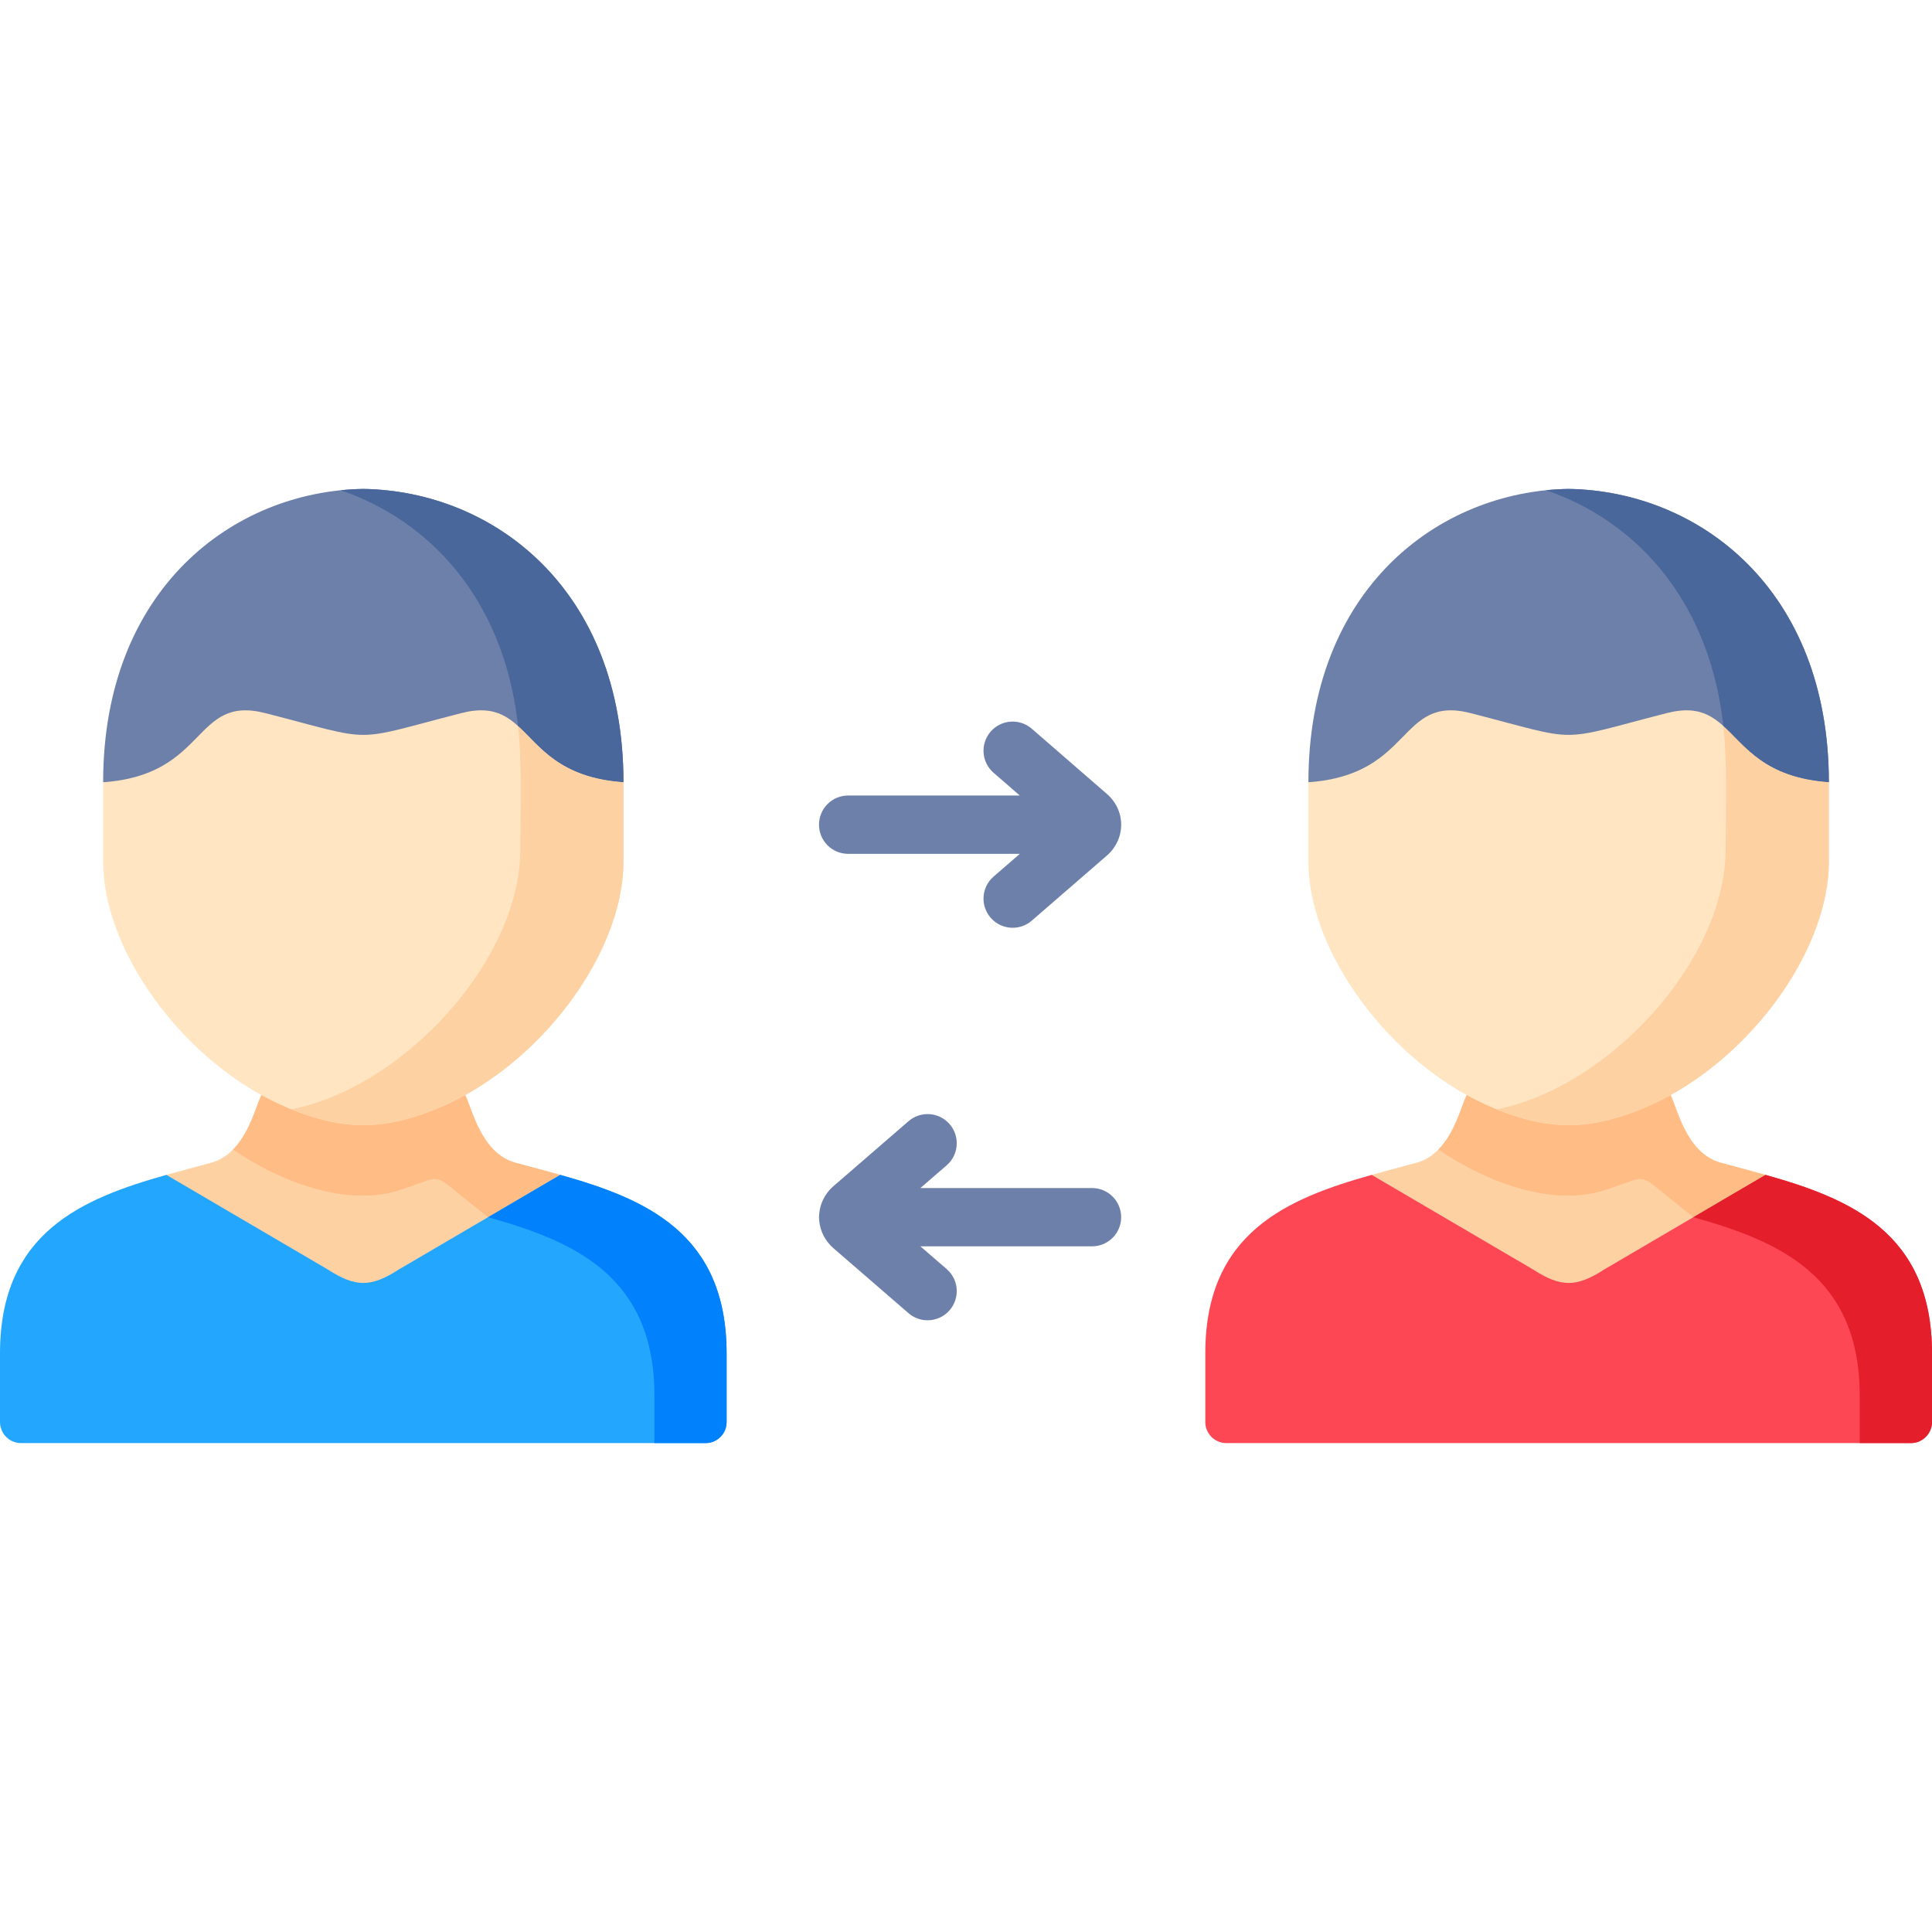 <svg xmlns="http://www.w3.org/2000/svg" id="Capa_1" height="512" viewBox="0 0 497 497" width="512"><g><g><path clip-rule="evenodd" d="m93.459 125.77c-33.477.539-66.926 25.739-66.926 75.461l72.539 14.06 61.314-14.06c-.001-49.721-33.45-74.922-66.927-75.461z" fill="#6d80aa" fill-rule="evenodd"></path></g><g><path clip-rule="evenodd" d="m0 348.155v17.66c0 1.786.879 3.373 2.211 4.365.879.652 1.984 1.049 3.175 1.049h176.145c1.191 0 2.296-.397 3.175-1.049 1.361-.992 2.211-2.58 2.211-4.365v-17.66c0-31.125-21.147-39.828-42.803-45.923h-101.311c-21.656 6.095-42.803 14.798-42.803 45.923z" fill="#22a6fe" fill-rule="evenodd"></path></g><g><path clip-rule="evenodd" d="m42.803 302.232 41.584 24.379c7.058 4.564 11.084 4.564 18.142 0l41.584-24.379c-3.855-1.077-7.739-2.098-11.509-3.118-8.787-2.41-11.112-13.748-12.926-17.405h-52.44c-1.814 3.657-4.139 14.996-12.926 17.405-3.77 1.021-7.654 2.041-11.509 3.118z" fill="#fed1a3" fill-rule="evenodd"></path></g><g><path clip-rule="evenodd" d="m26.532 221.698c0 21.204 17.603 47.17 40.706 60.011 3.061 1.701 6.236 3.175 9.468 4.365 12.104 4.507 21.402 4.507 33.506 0 3.232-1.191 6.406-2.665 9.468-4.365 23.131-12.841 40.706-38.807 40.706-60.011v-20.467c-27.071-1.899-23.046-22.593-41.754-17.774-14.457 3.714-19.786 5.584-25.172 5.584-5.357 0-10.715-1.871-25.172-5.584-18.709-4.819-14.655 15.874-41.754 17.774v20.467z" fill="#ffe5c1" fill-rule="evenodd"></path></g><g><path clip-rule="evenodd" d="m101.877 306.428c2.551-.737 5.443-1.899 7.682-2.608 1.843-.624 3.005-1.077 5.556.935l10.432 8.362 18.567-10.885c-3.855-1.077-7.739-2.098-11.509-3.118-8.787-2.41-11.112-13.748-12.926-17.405-3.061 1.701-6.208 3.175-9.468 4.365-12.104 4.507-21.402 4.507-33.506 0-3.232-1.191-6.406-2.665-9.468-4.365-1.332 2.721-2.948 9.638-7.285 14.004 12.87 8.844 29.34 14.4 41.925 10.715z" fill="#ffbc85" fill-rule="evenodd"></path></g><g><path clip-rule="evenodd" d="m87.619 126.11c22.45 7.625 41.443 27.327 45.468 59.104.057.51.113 1.02.17 1.559 5.613 5.074 10.545 13.295 27.128 14.457 0-49.721-33.449-74.922-66.926-75.461-1.956.03-3.884.143-5.84.341z" fill="#49679b" fill-rule="evenodd"></path></g><g><path clip-rule="evenodd" d="m133.852 218.466c0 28.461-29.764 61.088-58.932 66.928.595.227 1.191.454 1.786.68 12.104 4.507 21.402 4.507 33.506 0 3.26-1.191 6.406-2.665 9.468-4.365 23.131-12.841 40.706-38.807 40.706-60.011v-20.467c-16.583-1.162-21.515-9.383-27.128-14.457 1.105 9.978.594 21.657.594 31.692z" fill="#fed1a3" fill-rule="evenodd"></path></g><g><path clip-rule="evenodd" d="m125.547 313.118c21.657 6.095 42.803 14.826 42.803 45.923v11.141 1.049h13.181c1.191 0 2.296-.397 3.175-1.049 1.361-.992 2.211-2.58 2.211-4.365v-17.66c0-31.125-21.147-39.828-42.803-45.923z" fill="#0182fc" fill-rule="evenodd"></path></g><g><path clip-rule="evenodd" d="m403.513 125.77c-33.449.539-66.926 25.739-66.926 75.461l72.539 14.06 61.342-14.06c0-49.721-33.478-74.922-66.955-75.461z" fill="#6d80aa" fill-rule="evenodd"></path></g><g><path clip-rule="evenodd" d="m310.055 348.155v17.66c0 1.786.879 3.373 2.211 4.365.907.652 1.984 1.049 3.175 1.049h176.145c1.191 0 2.296-.397 3.175-1.049 1.361-.992 2.239-2.58 2.239-4.365v-17.66c0-31.125-21.175-39.828-42.832-45.923h-101.31c-21.657 6.095-42.803 14.798-42.803 45.923z" fill="#fd4755" fill-rule="evenodd"></path></g><g><path clip-rule="evenodd" d="m352.858 302.232 41.584 24.379c7.058 4.564 11.112 4.564 18.17 0l41.556-24.379c-3.855-1.077-7.739-2.098-11.509-3.118-8.787-2.41-11.112-13.748-12.898-17.405h-52.469c-1.786 3.657-4.11 14.996-12.926 17.405-3.77 1.021-7.625 2.041-11.508 3.118z" fill="#fed1a3" fill-rule="evenodd"></path></g><g><path clip-rule="evenodd" d="m336.587 221.698c0 21.204 17.603 47.17 40.706 60.011 3.061 1.701 6.236 3.175 9.468 4.365 12.132 4.507 21.402 4.507 33.534 0 3.232-1.191 6.378-2.665 9.468-4.365 23.102-12.841 40.706-38.807 40.706-60.011v-20.467c-27.099-1.899-23.074-22.593-41.754-17.774-14.457 3.714-19.814 5.584-25.2 5.584-5.357 0-10.715-1.871-25.172-5.584-18.709-4.819-14.655 15.874-41.754 17.774v20.467z" fill="#ffe5c1" fill-rule="evenodd"></path></g><g><path clip-rule="evenodd" d="m411.932 306.428c2.58-.737 5.443-1.899 7.682-2.608 1.871-.624 3.005-1.077 5.584.935l10.403 8.362 18.567-10.885c-3.855-1.077-7.739-2.098-11.509-3.118-8.787-2.41-11.112-13.748-12.898-17.405-3.09 1.701-6.236 3.175-9.468 4.365-12.132 4.507-21.402 4.507-33.534 0-3.232-1.191-6.406-2.665-9.468-4.365-1.332 2.721-2.948 9.638-7.257 14.004 12.871 8.844 29.312 14.4 41.898 10.715z" fill="#ffbc85" fill-rule="evenodd"></path></g><g><path clip-rule="evenodd" d="m397.702 126.11c22.422 7.625 41.414 27.327 45.44 59.104.057.51.113 1.02.17 1.559 5.641 5.074 10.545 13.295 27.156 14.457 0-49.721-33.477-74.922-66.955-75.461-1.927.03-3.883.143-5.811.341z" fill="#49679b" fill-rule="evenodd"></path></g><g><path clip-rule="evenodd" d="m443.907 218.466c0 28.461-29.764 61.088-58.932 66.928.595.227 1.191.454 1.786.68 12.132 4.507 21.402 4.507 33.534 0 3.232-1.191 6.378-2.665 9.468-4.365 23.102-12.841 40.706-38.807 40.706-60.011v-20.467c-16.611-1.162-21.515-9.383-27.156-14.457 1.104 9.978.594 21.657.594 31.692z" fill="#fed1a3" fill-rule="evenodd"></path></g><g><path clip-rule="evenodd" d="m435.601 313.118c21.657 6.095 42.803 14.826 42.803 45.923v11.141 1.049h13.181c1.191 0 2.296-.397 3.175-1.049 1.361-.992 2.239-2.58 2.239-4.365v-17.66c0-31.125-21.175-39.828-42.832-45.923z" fill="#e41e2b" fill-rule="evenodd"></path></g><g fill="#6d80aa"><path d="m280.914 305.618h-44.145l6.76-5.85c3.132-2.711 3.474-7.447.764-10.579-2.711-3.134-7.446-3.475-10.579-.765l-19.409 16.796c-2.051 1.806-3.311 4.301-3.556 6.955-.039.309-.065.623-.065.942 0 .321.027.635.066.945.245 2.655 1.511 5.153 3.604 6.995l19.36 16.753c1.418 1.227 3.166 1.828 4.904 1.828 2.102 0 4.192-.879 5.675-2.593 2.71-3.132 2.369-7.868-.764-10.579l-6.76-5.849h44.145c4.142 0 7.5-3.357 7.5-7.5s-3.358-7.499-7.5-7.499z"></path><path d="m218.184 219.645h44.164l-6.755 5.854c-3.13 2.713-3.468 7.449-.756 10.58 1.483 1.711 3.571 2.588 5.671 2.588 1.741 0 3.49-.603 4.909-1.832l19.318-16.742c2.36-2.036 3.703-4.952 3.686-8.002-.017-3.016-1.364-5.882-3.698-7.875l-19.301-16.756c-3.128-2.717-7.866-2.38-10.58.747-2.715 3.128-2.381 7.865.747 10.581l6.747 5.857h-44.152c-4.142 0-7.5 3.357-7.5 7.5s3.358 7.5 7.5 7.5z"></path></g></g></svg>